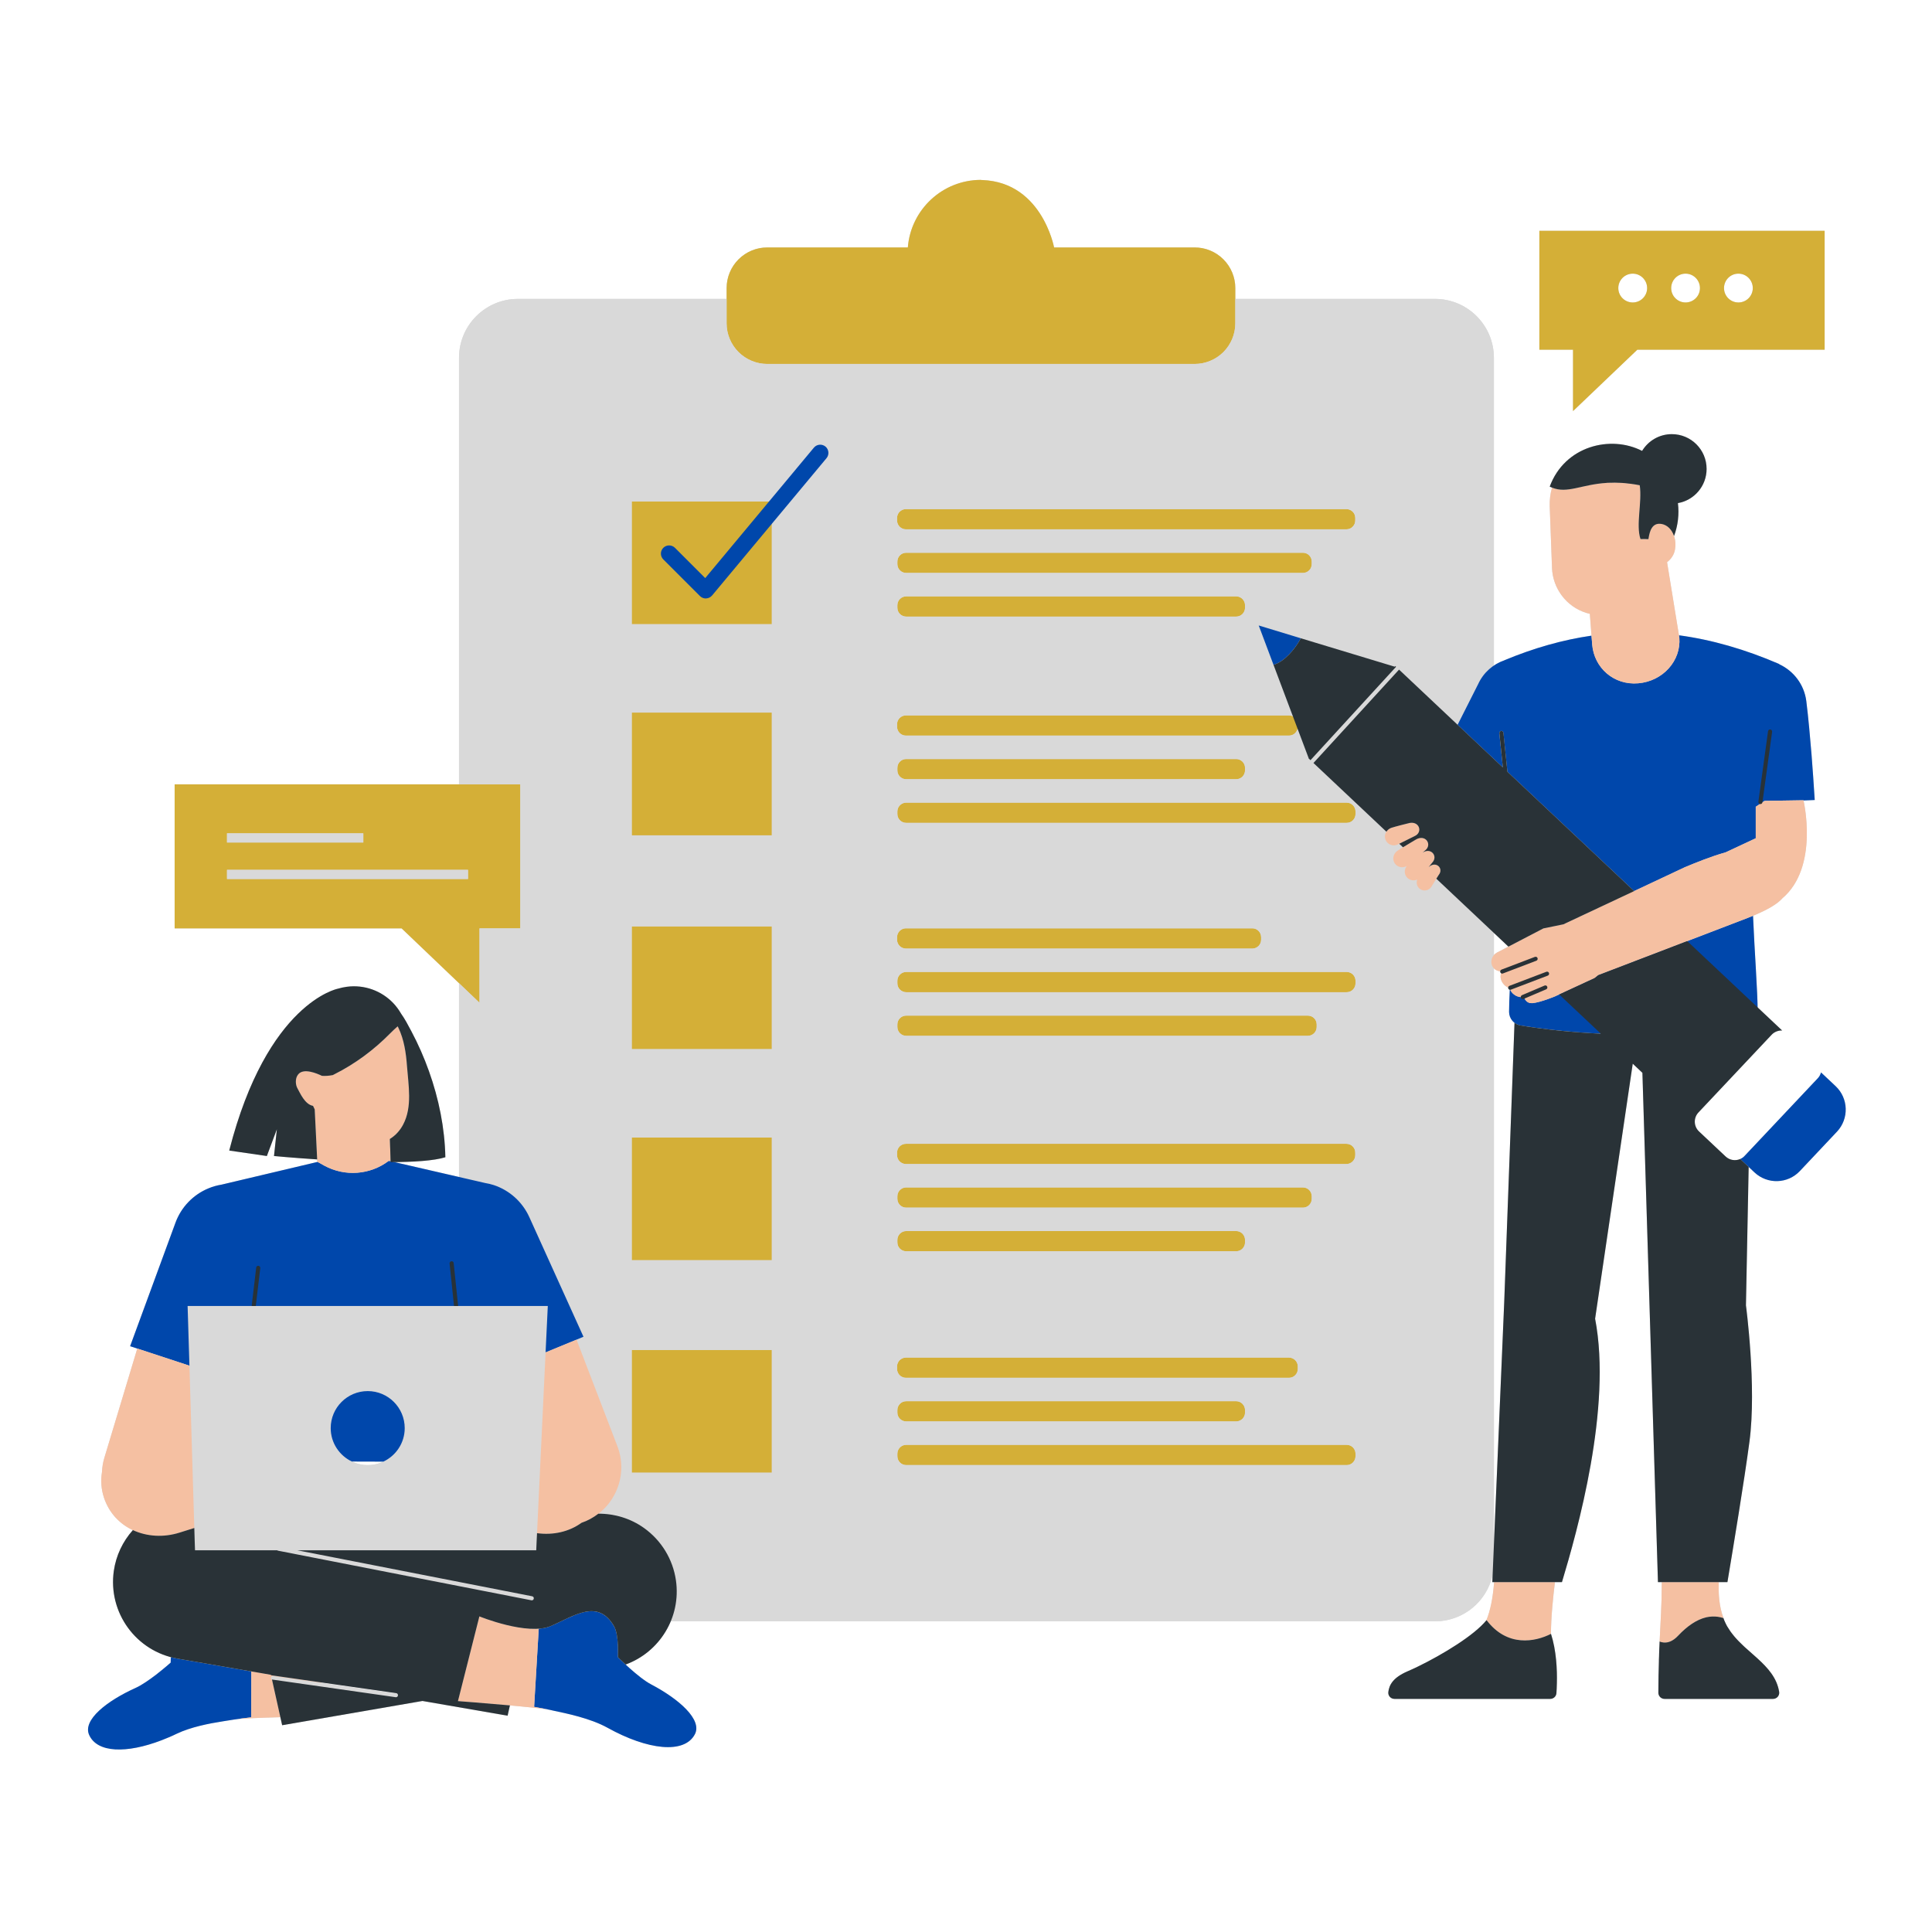 <svg xmlns="http://www.w3.org/2000/svg" xmlns:xlink="http://www.w3.org/1999/xlink" width="200" zoomAndPan="magnify" viewBox="0 0 150 150" height="200" preserveAspectRatio="xMidYMid meet" version="1.0"><defs><clipPath id="7065c2289e"><path d="M 135 83 L 143.562 83 L 143.562 92 L 135 92 Z M 135 83 " clip-rule="nonzero"/></clipPath><clipPath id="b297cacd1f"><path d="M 6.312 13.805 L 141 13.805 L 141 136 L 6.312 136 Z M 6.312 13.805 " clip-rule="nonzero"/></clipPath><clipPath id="bd02a43b0e"><path d="M 13 13.805 L 142 13.805 L 142 115 L 13 115 Z M 13 13.805 " clip-rule="nonzero"/></clipPath><clipPath id="98d6b8ec82"><path d="M 6.312 34 L 143.562 34 L 143.562 136 L 6.312 136 Z M 6.312 34 " clip-rule="nonzero"/></clipPath></defs><path fill="#d9d9d9" d="M 122.129 31.918 L 127.121 27.152 L 141.664 27.152 L 141.664 17.922 L 119.516 17.922 L 119.516 27.152 L 122.129 27.152 Z M 134.969 21.246 C 135.586 21.246 136.086 21.746 136.086 22.367 C 136.086 22.984 135.586 23.484 134.969 23.484 C 134.352 23.484 133.852 22.984 133.852 22.367 C 133.852 21.75 134.352 21.246 134.969 21.246 Z M 130.867 21.246 C 131.484 21.246 131.984 21.746 131.984 22.367 C 131.984 22.984 131.484 23.484 130.867 23.484 C 130.25 23.484 129.75 22.984 129.75 22.367 C 129.75 21.75 130.25 21.246 130.867 21.246 Z M 126.766 21.246 C 127.383 21.246 127.883 21.746 127.883 22.367 C 127.883 22.984 127.383 23.484 126.766 23.484 C 126.148 23.484 125.645 22.984 125.645 22.367 C 125.645 21.75 126.148 21.246 126.766 21.246 Z M 126.766 21.246 " fill-opacity="1" fill-rule="nonzero"/><g clip-path="url(#7065c2289e)"><path fill="#d9d9d9" d="M 142.52 84.332 C 142.117 83.953 141.715 83.574 141.383 83.262 C 141.34 83.422 141.262 83.578 141.141 83.707 C 139.773 85.156 136.816 88.297 135.449 89.746 C 135.352 89.852 135.238 89.93 135.113 89.984 C 135.438 90.293 135.828 90.656 136.215 91.023 C 137.219 91.969 138.797 91.922 139.742 90.918 C 140.637 89.969 141.73 88.809 142.625 87.859 C 143.566 86.855 143.52 85.277 142.52 84.332 Z M 142.52 84.332 " fill-opacity="1" fill-rule="nonzero"/></g><g clip-path="url(#b297cacd1f)"><path fill="#d9d9d9" d="M 133.977 89.789 C 133.367 89.219 132.52 88.418 131.91 87.844 C 131.492 87.449 131.473 86.789 131.867 86.371 C 133.23 84.922 136.191 81.777 137.555 80.332 C 137.609 80.273 137.668 80.227 137.727 80.184 C 137.738 80.176 137.754 80.172 137.766 80.164 C 137.816 80.133 137.871 80.102 137.926 80.082 C 137.934 80.078 137.941 80.074 137.949 80.074 C 138.016 80.051 138.078 80.031 138.145 80.02 C 138.148 80.02 138.148 80.02 138.148 80.02 C 138.223 80.008 138.293 80.004 138.367 80.008 L 136.461 78.215 C 136.43 76.559 136.207 73.566 136.105 71.098 C 135.969 71.156 135.828 71.215 135.676 71.273 C 137.168 70.691 137.988 70.199 138.387 69.738 C 141.164 67.379 140.09 62.453 140.023 62.148 L 140.895 62.113 C 140.824 60.938 140.738 59.766 140.648 58.59 C 140.531 57.203 140.414 55.82 140.242 54.438 C 140.078 53.137 139.246 52.082 138.137 51.57 C 138.137 51.562 138.141 51.555 138.141 51.555 C 135.496 50.414 132.91 49.668 130.352 49.32 L 130.383 49.504 L 129.43 43.648 C 129.754 43.398 129.977 43.059 130.047 42.656 C 130.109 42.281 130.078 41.926 129.973 41.617 C 130.281 40.789 130.375 39.914 130.273 39.062 C 131.539 38.84 132.5 37.734 132.5 36.406 C 132.5 34.914 131.289 33.707 129.801 33.707 C 128.82 33.707 127.965 34.227 127.492 35.008 C 125.051 33.754 121.484 34.617 120.316 37.781 C 120.379 37.812 120.438 37.832 120.5 37.859 C 120.367 38.312 120.305 38.797 120.32 39.301 L 120.496 44.102 C 120.559 45.668 121.59 47.102 123.176 47.59 C 123.262 47.617 123.348 47.633 123.434 47.656 L 123.562 49.352 C 121.332 49.672 119.09 50.309 116.812 51.258 C 116.809 51.262 116.805 51.262 116.801 51.266 C 116.512 51.363 116.238 51.504 115.984 51.676 L 115.984 27.781 C 115.984 25.258 113.938 23.207 111.414 23.207 L 95.91 23.207 C 95.91 23.016 95.91 22.758 95.91 22.367 C 95.91 21.531 95.578 20.727 94.984 20.137 C 94.395 19.543 93.59 19.211 92.754 19.211 L 81.836 19.211 C 81.836 19.211 80.891 14.082 76.172 13.977 L 76.16 13.965 C 76.082 13.965 76.008 13.973 75.93 13.977 C 75.891 13.977 75.852 13.977 75.812 13.977 L 75.816 13.98 C 72.984 14.152 70.703 16.391 70.484 19.211 L 59.566 19.211 C 58.73 19.211 57.93 19.543 57.336 20.137 C 56.746 20.727 56.41 21.531 56.41 22.367 C 56.41 22.758 56.41 23.016 56.41 23.207 L 40.211 23.207 C 37.684 23.207 35.637 25.258 35.637 27.781 L 35.637 60.895 L 13.559 60.895 L 13.559 72.078 L 31.18 72.078 L 37.23 77.855 L 35.637 76.336 L 35.637 91.379 L 30.613 90.223 C 32.266 90.211 33.73 90.109 34.578 89.848 C 34.531 87.57 34.07 85.309 33.305 83.164 C 32.926 82.102 32.469 81.062 31.938 80.066 C 31.68 79.578 31.434 79.109 31.133 78.688 C 30.961 78.391 30.762 78.121 30.531 77.879 C 29.625 76.93 28.297 76.43 26.926 76.613 C 26.688 76.645 26.457 76.695 26.234 76.762 C 26.234 76.762 20.746 77.812 17.801 89.328 L 20.719 89.75 L 21.496 87.676 L 21.273 89.75 C 21.273 89.75 22.691 89.887 24.625 90.016 L 24.434 86.133 L 24.633 90.215 L 24.652 90.211 L 17.207 91.973 C 16.855 92.031 16.512 92.125 16.18 92.262 C 14.992 92.758 14.062 93.727 13.621 94.938 C 12.094 99.098 10.102 104.516 10.102 104.516 L 10.66 104.699 C 10.551 105.059 10.445 105.414 10.336 105.773 C 9.582 108.266 8.816 110.82 8.109 113.16 C 7.992 113.539 7.934 113.922 7.918 114.309 C 7.812 114.957 7.859 115.625 8.066 116.262 C 8.461 117.461 9.289 118.316 10.316 118.797 C 9.527 119.68 9.008 120.777 8.84 121.965 C 8.402 125.023 10.336 127.883 13.266 128.66 C 13.266 128.68 13.266 128.695 13.262 128.711 C 13.262 128.734 13.262 128.758 13.262 128.781 C 13.258 128.793 13.258 128.809 13.258 128.82 C 13.258 128.824 13.258 128.828 13.258 128.832 C 13.258 128.871 13.254 128.902 13.254 128.934 C 13.254 128.938 13.254 128.941 13.254 128.945 C 13.254 128.953 13.254 128.957 13.254 128.965 C 13.25 129.039 13.25 129.086 13.25 129.086 C 13.25 129.086 12.746 129.535 12.121 130.02 C 11.605 130.414 11.008 130.832 10.543 131.043 C 8.297 132.055 6.41 133.539 6.918 134.691 C 7.543 136.105 9.828 136.152 12.535 135.117 C 12.73 135.043 12.926 134.965 13.121 134.879 C 13.316 134.797 13.516 134.707 13.719 134.609 C 14.824 134.082 16.242 133.809 17.316 133.641 C 17.582 133.598 17.824 133.562 18.035 133.527 C 18.082 133.523 18.121 133.516 18.16 133.508 C 18.188 133.504 18.219 133.5 18.246 133.496 C 18.246 133.496 18.25 133.496 18.25 133.496 C 18.715 133.422 20.242 133.363 21.77 133.324 L 21.613 132.625 L 21.906 133.949 C 21.906 133.949 26.844 133.094 32.801 132.066 C 36.664 132.734 39.41 133.207 39.41 133.207 L 39.59 132.406 C 39.469 132.395 39.352 132.387 39.23 132.375 C 40.746 132.508 42.258 132.66 42.719 132.758 C 42.746 132.766 42.773 132.77 42.805 132.777 C 42.844 132.785 42.883 132.797 42.926 132.805 C 43.984 133.035 45.836 133.402 47.172 134.145 C 50.273 135.867 53.145 136.211 53.953 134.641 C 54.531 133.52 52.738 131.926 50.559 130.777 C 49.594 130.277 48.109 128.797 47.984 128.672 C 48.039 128.727 48.262 128.949 48.57 129.234 C 50.184 128.648 51.434 127.41 52.074 125.879 L 111.414 125.879 C 113.613 125.879 115.445 124.328 115.887 122.262 L 115.863 122.836 L 116.004 122.836 C 115.898 124.16 115.703 125.047 115.41 125.789 C 115.41 125.789 115.41 125.789 115.414 125.785 C 114.473 126.961 112.012 128.457 110.102 129.383 L 110.934 130.676 L 110.102 129.383 C 109.812 129.523 109.535 129.652 109.277 129.762 C 108.148 130.254 107.859 130.816 107.789 131.363 C 107.75 131.648 107.977 131.902 108.266 131.902 L 120.363 131.902 C 120.613 131.902 120.82 131.711 120.84 131.461 C 120.855 131.258 120.871 130.988 120.879 130.676 C 120.902 129.652 120.844 128.16 120.418 126.855 C 120.414 125.625 120.586 123.973 120.727 122.836 L 121.27 122.836 C 122.445 118.93 125.176 109.301 123.844 102.383 L 126.766 82.586 L 127.516 83.293 L 128.723 122.836 L 129.023 122.836 C 129.023 122.922 129.02 123.004 129.02 123.09 C 129.02 124.629 128.926 125.809 128.852 127.449 C 128.848 127.574 128.84 127.699 128.836 127.828 C 128.836 127.875 128.832 127.926 128.832 127.973 C 128.828 128.047 128.824 128.121 128.82 128.195 C 128.82 128.273 128.816 128.355 128.812 128.438 C 128.812 128.484 128.809 128.531 128.809 128.578 C 128.805 128.676 128.801 128.777 128.797 128.879 C 128.797 128.906 128.797 128.934 128.797 128.965 C 128.773 129.68 128.762 130.484 128.758 131.422 C 128.754 131.688 128.969 131.906 129.234 131.906 L 137.66 131.906 C 137.953 131.906 138.184 131.645 138.133 131.352 C 137.957 130.262 137.254 129.496 136.457 128.766 C 136.43 128.742 136.398 128.715 136.371 128.691 C 136.129 128.473 135.883 128.258 135.637 128.035 C 135.582 127.984 135.523 127.934 135.469 127.883 C 135.406 127.828 135.348 127.77 135.289 127.715 C 135.227 127.656 135.168 127.598 135.109 127.539 C 135.055 127.488 135.004 127.434 134.949 127.379 C 134.891 127.316 134.832 127.254 134.773 127.188 C 134.727 127.137 134.68 127.082 134.633 127.027 C 134.574 126.957 134.52 126.883 134.461 126.812 C 134.422 126.758 134.379 126.707 134.344 126.652 C 134.285 126.57 134.23 126.48 134.176 126.395 C 134.148 126.344 134.117 126.301 134.09 126.25 C 134.012 126.113 133.941 125.969 133.879 125.82 C 133.879 125.82 133.879 125.816 133.879 125.816 C 133.852 125.754 133.832 125.691 133.809 125.629 C 133.469 124.707 133.414 123.773 133.445 122.836 L 134.117 122.836 C 134.57 120.148 135.422 114.988 135.828 111.926 C 136.398 107.645 135.555 101.348 135.555 101.348 L 135.766 90.598 C 135.535 90.383 135.312 90.172 135.113 89.984 C 134.742 90.148 134.289 90.086 133.977 89.789 Z M 129.219 127.527 C 129.246 127.527 129.27 127.527 129.297 127.527 C 129.27 127.527 129.246 127.527 129.219 127.527 Z M 130.113 127.168 C 130.172 127.113 130.234 127.055 130.297 126.988 C 130.375 126.902 130.457 126.824 130.539 126.746 C 130.457 126.824 130.375 126.902 130.297 126.988 C 130.234 127.055 130.172 127.113 130.113 127.168 Z M 129.371 127.52 C 129.402 127.52 129.434 127.512 129.465 127.508 C 129.434 127.512 129.402 127.52 129.371 127.52 Z M 129.531 127.492 C 129.582 127.477 129.637 127.461 129.691 127.438 C 129.637 127.461 129.582 127.477 129.531 127.492 Z M 129.73 127.418 C 129.777 127.398 129.82 127.375 129.867 127.348 C 129.82 127.375 129.777 127.398 129.73 127.418 Z M 129.926 127.309 C 129.969 127.277 130.012 127.246 130.055 127.211 C 130.012 127.246 129.969 127.277 129.926 127.309 Z M 133.645 125.582 C 133.402 125.52 133.16 125.496 132.914 125.508 C 132.766 125.516 132.617 125.535 132.465 125.57 C 132.383 125.59 132.297 125.617 132.211 125.645 C 132.688 125.484 133.164 125.461 133.645 125.582 Z M 130.613 126.672 C 130.668 126.621 130.727 126.566 130.785 126.516 C 130.727 126.566 130.668 126.621 130.613 126.672 Z M 130.867 126.441 C 130.926 126.395 130.984 126.348 131.039 126.305 C 130.984 126.348 130.926 126.395 130.867 126.441 Z M 131.117 126.242 C 131.199 126.18 131.281 126.121 131.363 126.066 C 131.281 126.121 131.199 126.18 131.117 126.242 Z M 131.367 126.066 C 131.449 126.012 131.531 125.961 131.613 125.914 C 131.531 125.961 131.449 126.012 131.367 126.066 Z M 131.691 125.871 C 131.75 125.84 131.809 125.812 131.871 125.785 C 131.809 125.812 131.75 125.84 131.691 125.871 Z M 131.957 125.742 C 132.016 125.719 132.074 125.695 132.133 125.672 C 132.074 125.695 132.016 125.719 131.957 125.742 Z M 69.672 96.465 L 69.672 96.266 C 69.672 96.121 69.715 95.992 69.789 95.883 C 69.715 95.992 69.672 96.121 69.672 96.266 L 69.672 96.465 C 69.672 96.605 69.715 96.738 69.789 96.848 C 69.715 96.738 69.672 96.605 69.672 96.465 Z M 69.672 46.988 C 69.672 46.844 69.715 46.715 69.789 46.605 C 69.715 46.715 69.672 46.844 69.672 46.988 L 69.672 47.188 C 69.672 47.328 69.715 47.461 69.789 47.57 C 69.715 47.461 69.672 47.328 69.672 47.188 Z M 69.871 47.672 C 69.996 47.797 70.168 47.875 70.359 47.875 L 95.977 47.875 C 96.125 47.875 96.266 47.824 96.379 47.742 C 96.266 47.824 96.125 47.875 95.977 47.875 L 70.359 47.875 C 70.168 47.871 69.996 47.797 69.871 47.672 Z M 95.977 46.301 C 96.023 46.301 96.07 46.305 96.113 46.316 C 96.07 46.305 96.023 46.301 95.977 46.301 Z M 69.789 76.73 C 69.715 76.621 69.672 76.488 69.672 76.348 L 69.672 76.148 C 69.672 76.023 69.707 75.906 69.766 75.805 C 69.707 75.906 69.672 76.023 69.672 76.148 L 69.672 76.348 C 69.672 76.488 69.715 76.621 69.789 76.73 Z M 69.953 73.531 C 70.062 73.602 70.195 73.648 70.336 73.648 L 97.23 73.648 C 97.371 73.648 97.504 73.602 97.613 73.531 C 97.504 73.602 97.371 73.648 97.23 73.648 L 70.336 73.648 C 70.195 73.648 70.062 73.605 69.953 73.531 Z M 97.23 72.074 C 97.371 72.074 97.504 72.117 97.613 72.191 C 97.504 72.117 97.371 72.074 97.23 72.074 Z M 70.199 72.09 C 70.242 72.078 70.289 72.074 70.336 72.074 C 70.289 72.074 70.242 72.078 70.199 72.09 Z M 69.789 60.199 C 69.715 60.09 69.672 59.957 69.672 59.812 L 69.672 59.617 C 69.672 59.473 69.715 59.34 69.789 59.23 C 69.715 59.34 69.672 59.473 69.672 59.617 L 69.672 59.812 C 69.672 59.957 69.715 60.09 69.789 60.199 Z M 69.789 62.621 C 69.715 62.73 69.672 62.859 69.672 63.004 L 69.672 63.203 C 69.672 63.344 69.715 63.477 69.789 63.586 C 69.715 63.477 69.672 63.344 69.672 63.203 L 69.672 63.004 C 69.672 62.859 69.715 62.73 69.789 62.621 Z M 69.672 79.535 C 69.672 79.395 69.715 79.262 69.789 79.152 C 69.715 79.262 69.672 79.395 69.672 79.535 L 69.672 79.734 C 69.672 79.859 69.707 79.977 69.766 80.078 C 69.707 79.977 69.672 79.859 69.672 79.734 Z M 102.109 79.152 C 102.184 79.262 102.227 79.395 102.227 79.535 C 102.227 79.395 102.184 79.262 102.109 79.152 Z M 102.215 79.875 C 102.199 79.949 102.168 80.016 102.133 80.078 C 102.168 80.016 102.199 79.949 102.215 79.875 Z M 69.871 60.301 C 69.996 60.422 70.168 60.5 70.359 60.5 L 95.977 60.5 C 96.125 60.5 96.266 60.449 96.379 60.367 C 96.266 60.449 96.125 60.5 95.977 60.5 L 70.359 60.5 C 70.168 60.5 69.996 60.422 69.871 60.301 Z M 100.383 57.035 C 100.355 57.051 100.332 57.062 100.301 57.07 C 100.332 57.062 100.355 57.051 100.383 57.035 Z M 100.719 56.652 C 100.711 56.684 100.699 56.707 100.684 56.734 C 100.699 56.707 100.711 56.684 100.719 56.652 Z M 101.727 43.215 C 101.801 43.324 101.844 43.457 101.844 43.602 L 101.844 43.797 C 101.844 43.988 101.77 44.16 101.645 44.285 C 101.594 44.336 101.531 44.375 101.465 44.41 C 101.531 44.375 101.594 44.336 101.645 44.285 C 101.77 44.16 101.844 43.988 101.844 43.797 L 101.844 43.602 C 101.844 43.457 101.801 43.324 101.727 43.215 Z M 69.871 44.285 C 69.922 44.336 69.984 44.375 70.051 44.41 C 69.984 44.375 69.922 44.336 69.871 44.285 C 69.75 44.16 69.672 43.988 69.672 43.801 L 69.672 43.602 C 69.672 43.457 69.715 43.324 69.789 43.215 C 69.715 43.324 69.672 43.457 69.672 43.602 L 69.672 43.801 C 69.672 43.988 69.75 44.16 69.871 44.285 Z M 69.727 56.734 C 69.68 56.641 69.648 56.539 69.648 56.426 C 69.648 56.539 69.68 56.641 69.727 56.734 Z M 69.703 72.496 C 69.668 72.578 69.648 72.668 69.648 72.762 C 69.648 72.668 69.668 72.578 69.703 72.496 Z M 69.953 90.258 C 69.898 90.223 69.855 90.176 69.812 90.129 C 69.855 90.176 69.898 90.223 69.953 90.258 Z M 70.359 97.148 L 95.977 97.148 C 96.094 97.148 96.199 97.117 96.297 97.066 C 96.199 97.117 96.094 97.148 95.977 97.148 L 70.359 97.148 C 70.215 97.148 70.082 97.105 69.973 97.031 C 70.082 97.105 70.215 97.148 70.359 97.148 Z M 101.16 92.191 L 70.359 92.191 C 69.98 92.191 69.672 92.496 69.672 92.879 L 69.672 93.074 C 69.672 93.203 69.707 93.316 69.766 93.418 C 69.707 93.316 69.672 93.203 69.672 93.074 L 69.672 92.879 C 69.672 92.496 69.98 92.191 70.359 92.191 L 101.16 92.191 C 101.539 92.191 101.844 92.496 101.844 92.879 L 101.844 93.074 C 101.844 93.203 101.809 93.316 101.75 93.418 C 101.809 93.316 101.844 93.203 101.844 93.074 L 101.844 92.879 C 101.844 92.5 101.539 92.191 101.16 92.191 Z M 70.336 90.375 C 70.289 90.375 70.242 90.371 70.199 90.359 C 70.242 90.371 70.289 90.375 70.336 90.375 Z M 105.004 90.188 C 105.008 90.184 105.016 90.18 105.02 90.172 C 105.016 90.18 105.008 90.184 105.004 90.188 Z M 104.535 88.805 L 70.336 88.805 C 70.195 88.805 70.062 88.848 69.953 88.922 C 70.062 88.848 70.195 88.805 70.336 88.805 L 104.535 88.805 C 104.66 88.805 104.777 88.84 104.879 88.898 C 104.777 88.84 104.66 88.805 104.535 88.805 Z M 70.336 41.098 C 70.289 41.098 70.242 41.094 70.199 41.082 C 70.242 41.094 70.289 41.098 70.336 41.098 Z M 70.336 105.402 L 100.074 105.402 C 100.285 105.402 100.473 105.5 100.598 105.648 C 100.473 105.5 100.285 105.402 100.074 105.402 L 70.336 105.402 C 70.125 105.402 69.938 105.5 69.812 105.648 C 69.938 105.5 70.125 105.402 70.336 105.402 Z M 100.719 106.516 C 100.711 106.543 100.699 106.57 100.684 106.594 C 100.699 106.57 100.711 106.543 100.719 106.516 Z M 100.383 106.898 C 100.355 106.91 100.332 106.922 100.301 106.934 C 100.332 106.922 100.355 106.91 100.383 106.898 Z M 69.766 110.016 C 69.707 109.918 69.672 109.801 69.672 109.676 L 69.672 109.477 C 69.672 109.332 69.715 109.203 69.789 109.094 C 69.715 109.203 69.672 109.332 69.672 109.477 L 69.672 109.676 C 69.672 109.801 69.707 109.918 69.766 110.016 Z M 115.988 72.434 L 117.113 73.496 L 119.824 72.082 L 116.211 73.965 C 116.125 74.016 116.047 74.078 115.988 74.152 Z M 119.766 79.863 C 119.66 79.852 119.555 79.836 119.445 79.824 C 119.555 79.836 119.66 79.852 119.766 79.863 Z M 122.723 80.16 C 122.711 80.16 122.703 80.16 122.695 80.16 C 122.703 80.16 122.711 80.16 122.723 80.16 Z M 121.152 80.023 C 121.133 80.023 121.113 80.02 121.094 80.016 C 121.113 80.02 121.133 80.023 121.152 80.023 Z M 136.836 62.289 L 136.836 62.277 L 136.852 62.277 L 137 62.18 Z M 136.641 62.422 L 136.316 62.637 Z M 129.285 40.773 C 129.355 40.809 129.422 40.848 129.48 40.898 C 129.422 40.848 129.355 40.809 129.285 40.773 Z M 129.836 41.312 C 129.797 41.246 129.758 41.18 129.711 41.121 C 129.758 41.18 129.797 41.246 129.836 41.312 Z M 129.973 41.617 C 129.949 41.539 129.918 41.469 129.883 41.402 C 129.918 41.469 129.949 41.539 129.973 41.617 Z M 129.668 41.074 C 129.625 41.023 129.578 40.977 129.527 40.938 C 129.578 40.98 129.625 41.023 129.668 41.074 Z M 129.234 40.754 C 129.16 40.723 129.082 40.695 129 40.68 C 129.082 40.695 129.16 40.723 129.234 40.754 Z M 127.82 41.852 C 127.805 41.852 127.793 41.852 127.777 41.852 C 127.793 41.852 127.805 41.852 127.82 41.852 Z M 127.672 41.852 C 127.641 41.852 127.609 41.848 127.582 41.848 C 127.609 41.848 127.641 41.852 127.672 41.852 Z M 127.539 41.848 C 127.52 41.848 127.496 41.848 127.48 41.848 C 127.496 41.848 127.516 41.848 127.539 41.848 Z M 127.449 41.848 C 127.438 41.848 127.426 41.848 127.418 41.852 C 127.426 41.848 127.438 41.848 127.449 41.848 Z M 125.965 37.496 C 125.957 37.496 125.949 37.496 125.938 37.492 C 125.949 37.496 125.957 37.496 125.965 37.496 Z M 125.367 37.473 C 125.324 37.473 125.281 37.473 125.238 37.477 C 125.281 37.473 125.324 37.473 125.367 37.473 Z M 124.809 37.484 C 124.785 37.488 124.762 37.488 124.734 37.492 C 124.738 37.492 124.738 37.492 124.738 37.492 C 124.762 37.488 124.785 37.488 124.809 37.484 Z M 121.742 38 C 121.727 38 121.711 38.004 121.695 38.004 C 121.711 38.004 121.727 38 121.742 38 Z M 120.773 37.945 C 120.797 37.953 120.824 37.961 120.852 37.965 C 120.824 37.961 120.797 37.953 120.773 37.945 Z M 121.059 38 C 121.082 38.004 121.105 38.008 121.129 38.012 C 121.105 38.008 121.082 38.004 121.059 38 Z M 121.402 38.023 C 121.41 38.023 121.414 38.02 121.422 38.02 C 121.414 38.02 121.41 38.023 121.402 38.023 Z M 116.68 59.582 L 115.988 58.926 Z M 104.535 39.527 C 104.66 39.527 104.777 39.562 104.879 39.621 C 104.777 39.562 104.66 39.527 104.535 39.527 L 70.336 39.527 C 70.195 39.527 70.062 39.57 69.953 39.645 C 70.062 39.57 70.195 39.527 70.336 39.527 Z M 94.988 27.332 C 95.355 26.961 95.625 26.508 95.773 26.02 C 95.863 25.723 95.91 25.414 95.91 25.102 C 95.91 25.414 95.863 25.723 95.773 26.02 C 95.625 26.512 95.355 26.961 94.988 27.332 C 94.395 27.922 93.594 28.258 92.754 28.258 C 93.594 28.258 94.395 27.922 94.988 27.332 Z M 58.652 28.121 C 58.16 27.969 57.707 27.703 57.336 27.332 C 57.09 27.086 56.891 26.805 56.742 26.496 C 56.891 26.801 57.09 27.086 57.336 27.332 C 57.707 27.703 58.16 27.969 58.652 28.121 Z M 49.047 55.324 L 49.047 64.855 Z M 49.047 88.316 L 49.047 97.844 Z M 21.035 130.316 C 21.027 130.297 21.027 130.277 21.031 130.258 C 21.027 130.277 21.027 130.297 21.035 130.316 Z M 21.055 130.363 C 21.047 130.355 21.047 130.348 21.043 130.34 C 21.047 130.348 21.051 130.355 21.055 130.363 Z M 24.949 130.656 L 24.941 130.625 L 30.766 131.457 C 30.797 131.461 30.824 131.48 30.848 131.5 Z M 15.117 119.668 L 15.086 118.633 L 14.875 111.621 Z M 31.422 110.879 C 31.422 111.008 31.41 111.133 31.395 111.258 C 31.41 111.133 31.422 111.008 31.422 110.879 Z M 31.379 111.352 C 31.363 111.465 31.34 111.574 31.309 111.68 C 31.34 111.574 31.363 111.465 31.379 111.352 Z M 31.297 111.715 C 31.262 111.836 31.215 111.949 31.164 112.062 C 31.215 111.949 31.262 111.836 31.297 111.715 Z M 31.137 112.125 C 31.086 112.227 31.031 112.328 30.969 112.426 C 31.031 112.328 31.086 112.227 31.137 112.125 Z M 30.957 112.445 C 30.883 112.555 30.805 112.656 30.723 112.758 C 30.805 112.66 30.883 112.555 30.957 112.445 Z M 30.711 112.77 C 30.625 112.867 30.531 112.957 30.434 113.043 C 30.531 112.957 30.625 112.867 30.711 112.77 Z M 30.434 113.043 C 29.93 113.484 29.27 113.75 28.551 113.75 C 27.824 113.75 27.16 113.48 26.656 113.035 C 26.855 113.211 27.078 113.359 27.32 113.473 L 29.762 113.48 C 30.004 113.367 30.23 113.219 30.434 113.043 Z M 26.652 113.031 C 26.555 112.945 26.461 112.852 26.375 112.754 C 26.461 112.852 26.555 112.945 26.652 113.031 Z M 25.703 111.254 C 25.688 111.133 25.676 111.008 25.676 110.879 C 25.676 111.008 25.688 111.133 25.703 111.254 Z M 26.371 112.75 C 26.289 112.652 26.211 112.551 26.141 112.441 C 26.211 112.551 26.289 112.652 26.371 112.75 Z M 26.125 112.418 C 26.062 112.32 26.008 112.219 25.961 112.117 C 26.008 112.219 26.062 112.32 26.125 112.418 Z M 25.93 112.059 C 25.879 111.945 25.836 111.832 25.801 111.711 C 25.836 111.832 25.879 111.945 25.93 112.059 Z M 25.789 111.672 C 25.758 111.566 25.734 111.461 25.719 111.352 C 25.734 111.461 25.758 111.57 25.789 111.672 Z M 39.918 126.293 C 39.91 126.293 39.906 126.293 39.898 126.289 C 39.906 126.293 39.91 126.293 39.918 126.293 Z M 39.164 126.121 C 39.16 126.121 39.156 126.121 39.152 126.121 C 39.156 126.121 39.16 126.121 39.164 126.121 Z M 38.812 126.027 C 38.805 126.027 38.801 126.023 38.793 126.023 C 38.801 126.023 38.805 126.027 38.812 126.027 Z M 38.172 125.836 Z M 37.91 125.75 C 37.902 125.746 37.895 125.746 37.891 125.742 C 37.895 125.746 37.902 125.746 37.91 125.75 Z M 37.672 125.664 C 37.668 125.664 37.664 125.664 37.664 125.664 C 37.664 125.664 37.668 125.664 37.672 125.664 Z M 37.344 125.547 C 37.34 125.543 37.336 125.543 37.332 125.539 C 37.336 125.543 37.34 125.543 37.344 125.547 Z M 37.25 125.508 C 37.246 125.508 37.242 125.508 37.238 125.504 C 37.242 125.508 37.246 125.508 37.25 125.508 Z M 43.559 125.879 C 43.531 125.895 43.504 125.906 43.477 125.918 C 43.504 125.906 43.531 125.895 43.559 125.879 Z M 30.32 90.156 L 30.297 89.223 Z M 12.484 119.234 C 12.504 119.234 12.523 119.238 12.543 119.234 C 12.523 119.238 12.504 119.234 12.484 119.234 Z M 11.609 119.184 C 11.609 119.184 11.609 119.184 11.613 119.184 C 11.609 119.184 11.609 119.184 11.609 119.184 Z M 12.047 119.23 C 12.055 119.23 12.066 119.23 12.074 119.23 C 12.066 119.23 12.055 119.23 12.047 119.23 Z M 13.488 119.113 C 13.453 119.121 13.418 119.125 13.383 119.133 C 13.418 119.125 13.453 119.121 13.488 119.113 Z M 13.016 119.195 C 12.984 119.199 12.957 119.203 12.926 119.203 C 12.957 119.203 12.984 119.199 13.016 119.195 Z M 13.789 128.777 C 15.898 129.145 18.414 129.578 21.031 130.031 C 20.52 129.941 20.012 129.855 19.512 129.77 C 17.449 129.41 15.488 129.07 13.789 128.777 Z M 21.074 130.391 C 21.078 130.395 21.082 130.395 21.086 130.398 C 21.082 130.395 21.078 130.395 21.074 130.391 Z M 21.121 130.422 Z M 21.586 120.395 L 36.066 123.23 Z M 35.766 132.09 C 36.297 132.133 37.754 132.246 39.215 132.375 C 37.758 132.246 36.301 132.133 35.766 132.09 Z M 35.609 132.078 C 35.617 132.078 35.625 132.078 35.633 132.082 C 35.625 132.078 35.617 132.078 35.609 132.078 Z M 35.68 132.086 C 35.699 132.086 35.719 132.086 35.738 132.09 C 35.719 132.086 35.699 132.086 35.68 132.086 Z M 40.293 126.359 C 40.301 126.363 40.305 126.363 40.312 126.363 C 40.305 126.363 40.301 126.363 40.293 126.359 Z M 41.074 126.449 C 41.078 126.449 41.082 126.453 41.086 126.453 C 41.082 126.453 41.078 126.449 41.074 126.449 Z M 41.449 126.465 C 41.461 126.465 41.469 126.465 41.48 126.465 C 41.469 126.465 41.461 126.465 41.449 126.465 Z M 41.832 126.453 Z M 42.062 126.43 C 42.082 126.426 42.098 126.422 42.117 126.422 C 42.098 126.422 42.082 126.426 42.062 126.43 Z M 42.293 126.391 C 42.312 126.387 42.336 126.379 42.355 126.375 C 42.332 126.383 42.312 126.387 42.293 126.391 Z M 42.512 126.336 C 42.531 126.328 42.555 126.324 42.574 126.316 C 42.555 126.324 42.531 126.328 42.512 126.336 Z M 47.98 128.395 C 47.98 128.336 47.98 128.27 47.98 128.199 C 47.98 128.27 47.98 128.336 47.98 128.395 Z M 47.676 126.27 C 47.621 126.176 47.566 126.09 47.512 126.012 C 47.566 126.09 47.621 126.176 47.676 126.27 C 47.711 126.324 47.738 126.391 47.766 126.461 C 47.738 126.391 47.711 126.324 47.676 126.27 Z M 47.785 126.516 C 47.809 126.586 47.832 126.664 47.848 126.742 C 47.832 126.664 47.809 126.586 47.785 126.516 Z M 47.852 126.754 C 47.871 126.836 47.887 126.918 47.898 127 C 47.887 126.918 47.871 126.836 47.852 126.754 Z M 47.91 127.066 C 47.922 127.152 47.934 127.238 47.941 127.328 C 47.934 127.238 47.922 127.152 47.91 127.066 Z M 47.945 127.355 C 47.953 127.438 47.957 127.52 47.965 127.602 C 47.957 127.52 47.953 127.438 47.945 127.355 Z M 47.969 127.664 C 47.973 127.75 47.977 127.836 47.977 127.914 C 47.977 127.836 47.973 127.75 47.969 127.664 Z M 47.973 128.629 C 47.973 128.648 47.973 128.66 47.973 128.66 C 47.973 128.66 47.973 128.648 47.973 128.629 Z M 47.98 127.941 C 47.98 128.016 47.98 128.086 47.98 128.152 C 47.98 128.086 47.98 128.016 47.98 127.941 Z M 47.98 128.41 C 47.98 128.449 47.98 128.484 47.977 128.516 C 47.98 128.484 47.98 128.449 47.98 128.41 Z M 47.977 128.551 C 47.977 128.574 47.977 128.598 47.973 128.613 C 47.977 128.598 47.977 128.574 47.977 128.551 Z M 47.473 125.953 C 47.453 125.93 47.434 125.906 47.414 125.879 L 47.418 125.879 C 47.438 125.902 47.453 125.93 47.473 125.953 Z M 59.926 104.809 L 49.047 104.809 L 49.047 114.34 L 49.047 104.809 Z M 59.926 71.926 L 49.047 71.926 L 49.047 81.457 L 59.926 81.457 L 49.047 81.457 L 49.047 71.926 Z M 59.926 48.465 L 49.047 48.465 L 49.047 38.934 L 59.711 38.934 L 49.047 38.934 L 49.047 48.465 Z M 69.648 106.285 C 69.648 106.398 69.68 106.504 69.727 106.594 C 69.68 106.504 69.648 106.398 69.648 106.285 Z M 69.672 113.062 L 69.672 112.863 C 69.672 112.723 69.715 112.59 69.789 112.48 C 69.715 112.59 69.672 112.723 69.672 112.863 L 69.672 113.062 C 69.672 113.203 69.715 113.336 69.789 113.445 C 69.715 113.336 69.672 113.203 69.672 113.062 Z M 104.555 113.75 L 70.359 113.75 C 70.215 113.75 70.082 113.707 69.973 113.633 C 70.082 113.707 70.215 113.75 70.359 113.75 L 104.555 113.75 C 104.699 113.75 104.832 113.707 104.941 113.633 C 104.832 113.707 104.699 113.75 104.555 113.75 Z M 105.242 113.062 C 105.242 113.203 105.199 113.336 105.125 113.445 C 105.199 113.336 105.242 113.203 105.242 113.062 L 105.242 112.863 C 105.242 112.723 105.199 112.59 105.125 112.48 C 105.199 112.59 105.242 112.723 105.242 112.863 Z M 105.242 76.348 C 105.242 76.492 105.199 76.621 105.125 76.73 C 105.199 76.621 105.242 76.488 105.242 76.348 L 105.242 76.148 C 105.242 76.023 105.207 75.906 105.148 75.805 C 105.207 75.906 105.242 76.023 105.242 76.148 Z M 105.242 63.203 C 105.242 63.344 105.199 63.477 105.125 63.586 C 105.199 63.477 105.242 63.344 105.242 63.203 L 105.242 63.004 C 105.242 62.859 105.199 62.73 105.125 62.621 C 105.199 62.73 105.242 62.859 105.242 63.004 Z M 115.988 119.887 L 115.988 75.184 C 116.094 75.297 116.25 75.383 116.473 75.418 C 116.473 75.441 116.473 75.465 116.484 75.484 C 116.496 75.523 116.523 75.547 116.555 75.566 C 116.371 75.996 116.727 76.547 117.098 76.664 C 117.09 76.691 117.09 76.719 117.102 76.746 C 117.121 76.797 117.168 76.828 117.219 76.84 C 117.188 77.516 117.164 78.113 117.164 78.559 C 117.164 78.902 117.328 79.211 117.586 79.406 L 116.785 101.141 Z M 117.832 79.551 C 117.816 79.543 117.805 79.539 117.789 79.531 C 117.805 79.535 117.816 79.543 117.832 79.551 Z M 117.832 79.551 " fill-opacity="1" fill-rule="nonzero"/></g><g clip-path="url(#bd02a43b0e)"><path fill="#d4af37" d="M 59.926 38.934 L 59.926 48.465 L 49.047 48.465 L 49.047 38.934 Z M 59.926 55.324 L 49.047 55.324 L 49.047 64.855 L 59.926 64.855 Z M 59.926 88.316 L 49.047 88.316 L 49.047 97.844 L 59.926 97.844 Z M 59.926 104.809 L 49.047 104.809 L 49.047 114.34 L 59.926 114.34 Z M 59.926 71.926 L 49.047 71.926 L 49.047 81.457 L 59.926 81.457 Z M 105.223 40.41 L 105.223 40.211 C 105.223 39.832 104.914 39.527 104.535 39.527 L 70.336 39.527 C 69.957 39.527 69.648 39.832 69.648 40.211 L 69.648 40.41 C 69.648 40.789 69.957 41.098 70.336 41.098 L 104.535 41.098 C 104.914 41.098 105.223 40.789 105.223 40.41 Z M 101.844 43.797 L 101.844 43.602 C 101.844 43.219 101.539 42.914 101.156 42.914 L 70.359 42.914 C 69.977 42.914 69.672 43.219 69.672 43.602 L 69.672 43.797 C 69.672 44.18 69.977 44.484 70.359 44.484 L 101.156 44.484 C 101.539 44.484 101.844 44.18 101.844 43.797 Z M 96.664 47.188 L 96.664 46.988 C 96.664 46.609 96.355 46.301 95.977 46.301 L 70.359 46.301 C 69.977 46.301 69.672 46.609 69.672 46.988 L 69.672 47.188 C 69.672 47.566 69.977 47.871 70.359 47.871 L 95.977 47.871 C 96.355 47.871 96.664 47.566 96.664 47.188 Z M 105.223 89.688 L 105.223 89.488 C 105.223 89.109 104.914 88.805 104.535 88.805 L 70.336 88.805 C 69.957 88.805 69.648 89.109 69.648 89.488 L 69.648 89.688 C 69.648 90.066 69.957 90.375 70.336 90.375 L 104.535 90.375 C 104.914 90.375 105.223 90.066 105.223 89.688 Z M 101.844 93.074 L 101.844 92.879 C 101.844 92.496 101.539 92.191 101.156 92.191 L 70.359 92.191 C 69.977 92.191 69.672 92.496 69.672 92.879 L 69.672 93.074 C 69.672 93.457 69.977 93.762 70.359 93.762 L 101.156 93.762 C 101.539 93.762 101.844 93.457 101.844 93.074 Z M 96.664 96.465 L 96.664 96.266 C 96.664 95.887 96.355 95.578 95.977 95.578 L 70.359 95.578 C 69.977 95.578 69.672 95.887 69.672 96.266 L 69.672 96.465 C 69.672 96.844 69.977 97.148 70.359 97.148 L 95.977 97.148 C 96.355 97.148 96.664 96.844 96.664 96.465 Z M 100.762 56.426 L 100.762 56.227 C 100.762 55.848 100.453 55.543 100.074 55.543 L 70.336 55.543 C 69.957 55.543 69.648 55.848 69.648 56.227 L 69.648 56.426 C 69.648 56.805 69.957 57.113 70.336 57.113 L 100.074 57.113 C 100.453 57.113 100.762 56.805 100.762 56.426 Z M 96.664 59.812 L 96.664 59.617 C 96.664 59.234 96.355 58.93 95.977 58.93 L 70.359 58.93 C 69.977 58.93 69.672 59.234 69.672 59.617 L 69.672 59.812 C 69.672 60.191 69.977 60.5 70.359 60.5 L 95.977 60.5 C 96.355 60.5 96.664 60.191 96.664 59.812 Z M 105.242 63.203 L 105.242 63.004 C 105.242 62.625 104.938 62.316 104.555 62.316 L 70.359 62.316 C 69.977 62.316 69.672 62.625 69.672 63.004 L 69.672 63.203 C 69.672 63.582 69.977 63.887 70.359 63.887 L 104.555 63.887 C 104.938 63.887 105.242 63.582 105.242 63.203 Z M 100.762 106.285 L 100.762 106.09 C 100.762 105.711 100.453 105.402 100.074 105.402 L 70.336 105.402 C 69.957 105.402 69.648 105.711 69.648 106.09 L 69.648 106.285 C 69.648 106.668 69.957 106.973 70.336 106.973 L 100.074 106.973 C 100.453 106.973 100.762 106.664 100.762 106.285 Z M 96.664 109.676 L 96.664 109.477 C 96.664 109.098 96.355 108.789 95.977 108.789 L 70.359 108.789 C 69.977 108.789 69.672 109.098 69.672 109.477 L 69.672 109.676 C 69.672 110.055 69.977 110.359 70.359 110.359 L 95.977 110.359 C 96.355 110.359 96.664 110.055 96.664 109.676 Z M 105.242 113.062 L 105.242 112.863 C 105.242 112.484 104.938 112.176 104.555 112.176 L 70.359 112.176 C 69.977 112.176 69.672 112.484 69.672 112.863 L 69.672 113.062 C 69.672 113.441 69.977 113.75 70.359 113.75 L 104.555 113.75 C 104.938 113.75 105.242 113.441 105.242 113.062 Z M 97.914 72.961 L 97.914 72.762 C 97.914 72.383 97.609 72.074 97.23 72.074 L 70.336 72.074 C 69.957 72.074 69.648 72.383 69.648 72.762 L 69.648 72.961 C 69.648 73.34 69.957 73.648 70.336 73.648 L 97.23 73.648 C 97.609 73.648 97.914 73.34 97.914 72.961 Z M 105.242 76.348 L 105.242 76.148 C 105.242 75.77 104.938 75.461 104.555 75.461 L 70.359 75.461 C 69.977 75.461 69.672 75.77 69.672 76.148 L 69.672 76.348 C 69.672 76.727 69.977 77.035 70.359 77.035 L 104.555 77.035 C 104.938 77.035 105.242 76.727 105.242 76.348 Z M 102.227 79.734 L 102.227 79.535 C 102.227 79.156 101.918 78.852 101.539 78.852 L 70.359 78.852 C 69.977 78.852 69.672 79.156 69.672 79.535 L 69.672 79.734 C 69.672 80.113 69.977 80.422 70.359 80.422 L 101.539 80.422 C 101.918 80.422 102.227 80.113 102.227 79.734 Z M 76.16 13.965 C 73.168 13.965 70.715 16.277 70.484 19.211 L 59.57 19.211 C 58.73 19.211 57.93 19.543 57.336 20.137 C 56.746 20.727 56.414 21.531 56.414 22.367 C 56.414 24.203 56.414 23.266 56.414 25.102 C 56.414 25.938 56.746 26.738 57.336 27.332 C 57.93 27.922 58.73 28.258 59.57 28.258 C 66.965 28.258 85.355 28.258 92.754 28.258 C 93.594 28.258 94.395 27.922 94.988 27.332 C 95.578 26.738 95.91 25.938 95.91 25.102 C 95.91 23.266 95.91 24.203 95.91 22.367 C 95.91 21.531 95.578 20.727 94.988 20.137 C 94.395 19.543 93.594 19.211 92.754 19.211 L 81.84 19.211 M 81.84 19.211 C 81.84 19.211 80.844 13.816 75.812 13.977 M 40.398 60.898 L 40.398 72.078 L 37.23 72.078 L 37.23 77.855 L 31.18 72.078 L 13.559 72.078 L 13.559 60.898 Z M 17.625 65.41 L 28.207 65.41 L 28.207 64.699 L 17.625 64.699 Z M 36.336 67.535 L 17.625 67.535 L 17.625 68.242 L 36.336 68.242 Z M 141.664 17.922 L 141.664 27.152 L 127.121 27.152 L 122.129 31.918 L 122.129 27.152 L 119.516 27.152 L 119.516 17.922 Z M 127.883 22.367 C 127.883 21.75 127.383 21.246 126.766 21.246 C 126.148 21.246 125.645 21.746 125.645 22.367 C 125.645 22.984 126.145 23.484 126.766 23.484 C 127.383 23.484 127.883 22.984 127.883 22.367 Z M 131.984 22.367 C 131.984 21.75 131.484 21.246 130.867 21.246 C 130.25 21.246 129.75 21.746 129.75 22.367 C 129.75 22.984 130.25 23.484 130.867 23.484 C 131.484 23.484 131.984 22.984 131.984 22.367 Z M 136.086 22.367 C 136.086 21.75 135.586 21.246 134.969 21.246 C 134.352 21.246 133.852 21.746 133.852 22.367 C 133.852 22.984 134.352 23.484 134.969 23.484 C 135.586 23.484 136.086 22.984 136.086 22.367 Z M 136.086 22.367 " fill-opacity="1" fill-rule="nonzero"/></g><path fill="#d9d9d9" d="M 35.637 68.242 L 17.625 68.242 L 17.625 67.535 L 36.336 67.535 L 36.336 68.242 Z M 115.988 27.781 L 115.988 121.309 C 115.988 123.832 113.938 125.879 111.414 125.879 L 40.211 125.879 C 38.371 125.879 36.793 124.793 36.066 123.23 L 21.586 120.395 C 21.562 120.391 21.539 120.379 21.52 120.363 L 15.141 120.363 L 15.117 119.668 L 14.566 101.395 L 35.637 101.395 L 35.637 76.336 L 37.23 77.855 L 37.23 72.078 L 40.398 72.078 L 40.398 60.898 L 35.637 60.898 L 35.637 27.781 C 35.637 25.258 37.684 23.207 40.211 23.207 L 56.41 23.207 C 56.41 23.926 56.41 23.656 56.41 25.102 C 56.41 25.938 56.746 26.738 57.336 27.332 C 57.93 27.922 58.73 28.258 59.566 28.258 C 66.965 28.258 85.355 28.258 92.754 28.258 C 93.594 28.258 94.395 27.922 94.988 27.332 C 95.578 26.738 95.91 25.938 95.91 25.102 C 95.91 23.656 95.91 23.926 95.91 23.207 L 111.414 23.207 C 113.938 23.207 115.988 25.258 115.988 27.781 Z M 25.676 110.879 C 25.676 112.465 26.961 113.75 28.551 113.75 C 30.137 113.75 31.422 112.465 31.422 110.879 C 31.422 109.293 30.137 108.004 28.551 108.004 C 26.961 108.004 25.676 109.293 25.676 110.879 Z M 35.918 122.879 C 35.738 122.387 35.637 121.859 35.637 121.309 L 35.637 120.363 L 23.078 120.363 Z M 69.648 40.41 C 69.648 40.789 69.957 41.098 70.336 41.098 L 104.535 41.098 C 104.914 41.098 105.223 40.789 105.223 40.41 L 105.223 40.211 C 105.223 39.832 104.914 39.527 104.535 39.527 L 70.336 39.527 C 69.957 39.527 69.648 39.832 69.648 40.211 Z M 101.16 44.484 C 101.539 44.484 101.844 44.18 101.844 43.797 L 101.844 43.602 C 101.844 43.219 101.539 42.914 101.16 42.914 L 70.359 42.914 C 69.98 42.914 69.672 43.219 69.672 43.602 L 69.672 43.797 C 69.672 44.18 69.98 44.484 70.359 44.484 Z M 95.977 46.301 L 70.359 46.301 C 69.977 46.301 69.672 46.609 69.672 46.988 L 69.672 47.188 C 69.672 47.566 69.977 47.875 70.359 47.875 L 95.977 47.875 C 96.355 47.875 96.664 47.566 96.664 47.188 L 96.664 46.988 C 96.664 46.609 96.355 46.301 95.977 46.301 Z M 69.648 56.426 C 69.648 56.805 69.957 57.113 70.336 57.113 L 100.074 57.113 C 100.453 57.113 100.762 56.805 100.762 56.426 L 100.762 56.227 C 100.762 55.848 100.453 55.543 100.074 55.543 L 70.336 55.543 C 69.957 55.543 69.648 55.848 69.648 56.227 Z M 95.977 58.93 L 70.359 58.93 C 69.977 58.93 69.672 59.234 69.672 59.617 L 69.672 59.812 C 69.672 60.195 69.977 60.5 70.359 60.5 L 95.977 60.5 C 96.355 60.5 96.664 60.195 96.664 59.812 L 96.664 59.617 C 96.664 59.234 96.355 58.93 95.977 58.93 Z M 69.648 72.961 C 69.648 73.34 69.957 73.648 70.336 73.648 L 97.23 73.648 C 97.609 73.648 97.914 73.34 97.914 72.961 L 97.914 72.762 C 97.914 72.383 97.609 72.074 97.23 72.074 L 70.336 72.074 C 69.957 72.074 69.648 72.383 69.648 72.762 Z M 69.672 79.734 C 69.672 80.113 69.98 80.422 70.359 80.422 L 101.539 80.422 C 101.922 80.422 102.227 80.113 102.227 79.734 L 102.227 79.535 C 102.227 79.156 101.922 78.852 101.539 78.852 L 70.359 78.852 C 69.98 78.852 69.672 79.156 69.672 79.535 Z M 69.648 89.688 C 69.648 90.066 69.957 90.375 70.336 90.375 L 104.535 90.375 C 104.914 90.375 105.223 90.066 105.223 89.688 L 105.223 89.488 C 105.223 89.109 104.914 88.805 104.535 88.805 L 70.336 88.805 C 69.957 88.805 69.648 89.109 69.648 89.488 Z M 101.16 93.762 C 101.539 93.762 101.844 93.457 101.844 93.074 L 101.844 92.879 C 101.844 92.496 101.539 92.191 101.16 92.191 L 70.359 92.191 C 69.98 92.191 69.672 92.496 69.672 92.879 L 69.672 93.074 C 69.672 93.457 69.98 93.762 70.359 93.762 Z M 95.977 95.578 L 70.359 95.578 C 69.977 95.578 69.672 95.887 69.672 96.266 L 69.672 96.465 C 69.672 96.844 69.977 97.148 70.359 97.148 L 95.977 97.148 C 96.355 97.148 96.664 96.844 96.664 96.465 L 96.664 96.266 C 96.664 95.887 96.355 95.578 95.977 95.578 Z M 59.926 104.809 L 49.047 104.809 L 49.047 114.34 L 59.926 114.34 Z M 59.926 88.316 L 49.047 88.316 L 49.047 97.844 L 59.926 97.844 Z M 59.926 71.926 L 49.047 71.926 L 49.047 81.457 L 59.926 81.457 Z M 59.926 55.324 L 49.047 55.324 L 49.047 64.855 L 59.926 64.855 Z M 59.926 38.934 L 49.047 38.934 L 49.047 48.465 L 59.926 48.465 Z M 69.648 106.285 C 69.648 106.668 69.957 106.973 70.336 106.973 L 100.074 106.973 C 100.453 106.973 100.762 106.668 100.762 106.285 L 100.762 106.09 C 100.762 105.711 100.453 105.402 100.074 105.402 L 70.336 105.402 C 69.957 105.402 69.648 105.711 69.648 106.09 Z M 95.977 108.789 L 70.359 108.789 C 69.977 108.789 69.672 109.098 69.672 109.477 L 69.672 109.676 C 69.672 110.055 69.977 110.359 70.359 110.359 L 95.977 110.359 C 96.355 110.359 96.664 110.055 96.664 109.676 L 96.664 109.477 C 96.664 109.098 96.355 108.789 95.977 108.789 Z M 105.242 112.863 C 105.242 112.484 104.938 112.176 104.555 112.176 L 70.359 112.176 C 69.98 112.176 69.672 112.484 69.672 112.863 L 69.672 113.062 C 69.672 113.441 69.98 113.75 70.359 113.75 L 104.559 113.75 C 104.938 113.75 105.242 113.441 105.242 113.062 Z M 105.242 76.148 C 105.242 75.77 104.938 75.461 104.555 75.461 L 70.359 75.461 C 69.98 75.461 69.672 75.77 69.672 76.148 L 69.672 76.348 C 69.672 76.727 69.98 77.035 70.359 77.035 L 104.559 77.035 C 104.938 77.035 105.242 76.727 105.242 76.348 Z M 105.242 63.004 C 105.242 62.625 104.938 62.316 104.555 62.316 L 70.359 62.316 C 69.98 62.316 69.672 62.625 69.672 63.004 L 69.672 63.203 C 69.672 63.582 69.98 63.887 70.359 63.887 L 104.559 63.887 C 104.938 63.887 105.242 63.582 105.242 63.203 Z M 31.164 131.547 L 21.211 130.125 C 21.125 130.109 21.043 130.172 21.031 130.258 C 21.02 130.348 21.078 130.426 21.164 130.438 L 31.117 131.859 C 31.125 131.863 31.133 131.863 31.141 131.863 C 31.219 131.863 31.289 131.805 31.297 131.727 C 31.312 131.637 31.25 131.559 31.164 131.547 Z M 28.207 64.699 L 17.625 64.699 L 17.625 65.41 L 28.207 65.41 Z M 31.164 131.547 L 21.211 130.125 C 21.125 130.109 21.043 130.172 21.031 130.258 C 21.02 130.348 21.078 130.426 21.164 130.438 L 31.117 131.859 C 31.125 131.863 31.133 131.863 31.141 131.863 C 31.219 131.863 31.289 131.805 31.297 131.727 C 31.312 131.637 31.25 131.559 31.164 131.547 Z M 31.164 131.547 " fill-opacity="1" fill-rule="nonzero"/><g clip-path="url(#98d6b8ec82)"><path fill="#0047ab" d="M 100.996 49.555 C 100.57 50.363 99.73 51.371 98.875 51.617 L 97.727 48.562 Z M 54.824 46.461 C 55.004 46.453 55.168 46.371 55.285 46.234 L 64.172 35.57 C 64.395 35.301 64.359 34.898 64.09 34.672 C 63.82 34.449 63.418 34.484 63.191 34.754 L 54.754 44.883 L 52.402 42.531 C 52.152 42.285 51.75 42.285 51.5 42.531 C 51.25 42.781 51.25 43.184 51.5 43.434 L 54.344 46.277 C 54.465 46.398 54.625 46.465 54.797 46.465 C 54.805 46.465 54.812 46.465 54.824 46.461 Z M 140.895 62.113 L 140.023 62.148 C 140.02 62.141 140.02 62.133 140.02 62.133 L 137 62.18 L 136.852 62.277 L 136.676 62.285 C 136.672 62.324 136.664 62.363 136.66 62.406 L 136.316 62.637 L 136.316 65.082 L 133.977 66.176 C 132.832 66.496 131.652 66.984 130.809 67.332 L 126.875 69.184 L 117.035 59.914 L 116.723 56.895 C 116.715 56.805 116.633 56.742 116.551 56.75 C 116.461 56.762 116.398 56.84 116.406 56.926 L 116.68 59.582 L 113.168 56.273 L 114.766 53.109 C 115.18 52.207 115.93 51.566 116.801 51.266 C 116.805 51.262 116.809 51.262 116.812 51.258 C 119.09 50.309 121.332 49.676 123.562 49.352 L 123.617 50.043 C 123.766 51.84 125.285 53.215 127.195 53.051 C 129.105 52.891 130.531 51.301 130.383 49.504 L 130.352 49.324 C 132.91 49.668 135.496 50.414 138.141 51.555 C 138.141 51.555 138.141 51.562 138.137 51.57 C 139.246 52.082 140.078 53.137 140.242 54.438 C 140.414 55.82 140.531 57.207 140.648 58.59 C 140.738 59.766 140.824 60.938 140.895 62.113 Z M 135.676 71.273 L 124.09 75.711 L 123.805 75.938 L 120.727 77.359 C 120.727 77.359 119.629 77.82 118.984 77.883 C 118.551 77.922 118.383 77.598 118.32 77.395 C 118.281 77.402 118.25 77.41 118.227 77.414 C 117.605 77.461 117.176 76.922 117.25 76.688 C 117.242 76.688 117.234 76.688 117.227 76.688 C 117.191 77.43 117.164 78.078 117.164 78.559 C 117.164 79.09 117.551 79.539 118.074 79.621 C 123.703 80.531 130.086 80.559 135.566 79.629 C 136.086 79.543 136.465 79.094 136.465 78.566 C 136.465 77.016 136.215 73.754 136.105 71.102 C 135.969 71.156 135.828 71.215 135.676 71.273 Z M 142.52 84.332 C 142.117 83.953 141.715 83.574 141.383 83.262 C 141.34 83.422 141.262 83.578 141.141 83.707 C 139.773 85.156 136.816 88.297 135.449 89.746 C 135.352 89.852 135.238 89.93 135.113 89.984 C 135.438 90.293 135.828 90.656 136.215 91.023 C 137.219 91.969 138.797 91.922 139.742 90.918 C 140.637 89.969 141.73 88.809 142.625 87.859 C 143.566 86.855 143.52 85.277 142.52 84.332 Z M 13.789 128.777 C 13.609 128.746 13.438 128.707 13.266 128.66 C 13.266 128.68 13.262 128.695 13.262 128.711 C 13.262 128.734 13.262 128.758 13.258 128.781 C 13.258 128.793 13.258 128.809 13.258 128.82 C 13.258 128.824 13.258 128.828 13.258 128.832 C 13.254 128.871 13.254 128.902 13.254 128.934 C 13.254 128.938 13.254 128.941 13.254 128.945 C 13.254 128.953 13.254 128.957 13.254 128.965 C 13.25 129.039 13.25 129.086 13.25 129.086 C 13.25 129.086 12.746 129.535 12.121 130.02 C 11.605 130.414 11.008 130.832 10.543 131.043 C 8.293 132.055 6.41 133.539 6.918 134.691 C 7.543 136.105 9.828 136.152 12.535 135.117 C 12.727 135.043 12.922 134.965 13.121 134.879 C 13.316 134.797 13.516 134.707 13.715 134.609 C 14.82 134.082 16.242 133.809 17.316 133.641 C 17.578 133.598 17.824 133.562 18.035 133.527 C 18.078 133.523 18.117 133.516 18.16 133.508 C 18.188 133.504 18.219 133.5 18.246 133.496 C 18.461 133.461 18.918 133.402 19.504 133.332 L 19.512 129.77 C 17.449 129.41 15.488 129.07 13.789 128.777 Z M 50.555 130.777 C 49.551 130.254 47.973 128.66 47.973 128.66 C 47.973 128.66 47.977 128.605 47.977 128.52 C 47.977 128.484 47.98 128.441 47.98 128.395 C 47.988 127.887 47.973 126.781 47.676 126.27 C 46.719 124.605 45.418 125.012 44.055 125.645 C 44.016 125.664 43.977 125.68 43.941 125.699 C 43.605 125.855 43.266 126.023 42.926 126.176 C 42.887 126.191 42.848 126.211 42.809 126.227 C 42.797 126.234 42.785 126.238 42.77 126.242 C 42.496 126.363 42.176 126.426 41.828 126.453 L 41.469 132.52 C 42.051 132.625 42.504 132.711 42.715 132.758 C 42.742 132.766 42.773 132.77 42.801 132.777 C 42.84 132.785 42.883 132.793 42.922 132.805 C 43.984 133.031 45.832 133.402 47.172 134.145 C 50.27 135.867 53.141 136.211 53.953 134.641 C 54.531 133.52 52.738 131.926 50.555 130.777 Z M 14.566 101.395 L 42.531 101.395 L 42.359 105 L 45.301 103.785 C 45.301 103.785 42.918 98.527 41.094 94.492 C 40.559 93.316 39.562 92.418 38.344 92.012 C 38.121 91.938 37.895 91.887 37.664 91.848 L 30.188 90.125 C 28.734 91.227 26.777 91.367 25.184 90.504 C 24.867 90.316 24.652 90.211 24.652 90.211 L 17.207 91.973 C 16.855 92.031 16.512 92.125 16.18 92.266 C 14.992 92.758 14.062 93.727 13.621 94.938 C 12.094 99.098 10.102 104.52 10.102 104.52 L 14.707 106.031 Z M 31.422 110.879 C 31.422 109.293 30.137 108.004 28.551 108.004 C 26.961 108.004 25.676 109.293 25.676 110.879 C 25.676 112.027 26.352 113.012 27.32 113.473 L 29.762 113.48 C 30.742 113.023 31.422 112.031 31.422 110.879 Z M 31.422 110.879 " fill-opacity="1" fill-rule="evenodd"/></g><path fill="#f5c0a2" d="M 30.93 79.793 C 30.922 79.773 30.902 79.734 30.875 79.684 C 30.68 79.852 30.484 80.039 30.297 80.227 C 29.027 81.516 27.57 82.598 25.953 83.41 C 25.883 83.445 25.84 83.465 25.84 83.465 C 25.516 83.531 25.238 83.547 24.992 83.527 C 24.605 83.34 23.57 82.898 23.152 83.414 C 22.879 83.746 22.961 84.262 23.086 84.48 C 23.289 84.84 23.66 85.746 24.305 85.859 C 24.344 85.953 24.387 86.043 24.434 86.133 L 24.633 90.215 L 24.652 90.211 C 24.652 90.211 24.867 90.312 25.184 90.504 C 26.777 91.367 28.734 91.227 30.188 90.125 L 30.32 90.156 L 30.297 89.223 L 30.285 88.98 L 30.266 88.43 C 30.703 88.164 31.059 87.77 31.297 87.316 C 32.031 85.938 31.707 84.246 31.598 82.762 C 31.523 81.75 31.375 80.715 30.93 79.793 Z M 41.828 126.453 C 41.832 126.453 41.832 126.453 41.832 126.453 C 39.91 126.594 37.219 125.496 37.219 125.496 L 35.555 132.074 C 35.555 132.074 41.707 132.539 42.715 132.758 C 42.508 132.711 42.051 132.629 41.469 132.52 Z M 10.66 104.699 C 10.551 105.059 10.441 105.414 10.336 105.773 C 9.582 108.266 8.816 110.82 8.109 113.164 C 7.992 113.539 7.934 113.926 7.914 114.309 C 7.812 114.957 7.859 115.625 8.066 116.262 C 8.875 118.727 11.516 119.762 13.953 118.988 C 14.336 118.871 14.711 118.75 15.086 118.633 L 14.707 106.031 Z M 44.762 104.012 L 42.359 105 L 41.695 119.035 C 42.949 119.207 44.188 118.926 45.148 118.23 C 45.148 118.234 45.148 118.234 45.148 118.234 C 46.324 117.832 47.285 116.969 47.809 115.84 C 48.336 114.715 48.379 113.422 47.926 112.262 C 46.922 109.648 45.82 106.762 44.762 104.012 Z M 123.176 47.59 C 123.262 47.617 123.348 47.633 123.434 47.656 L 123.617 50.043 C 123.766 51.836 125.285 53.215 127.195 53.051 C 129.105 52.887 130.531 51.301 130.383 49.504 L 129.43 43.648 C 129.754 43.402 129.98 43.059 130.047 42.656 C 130.211 41.691 129.742 40.809 129 40.68 C 128.258 40.555 128.086 41.258 128.004 41.738 L 127.984 41.859 C 127.648 41.844 127.367 41.852 127.367 41.852 C 126.996 40.75 127.508 39 127.312 37.676 C 123.516 36.926 122.125 38.52 120.5 37.859 C 120.367 38.312 120.305 38.797 120.32 39.301 L 120.5 44.102 C 120.559 45.668 121.594 47.102 123.176 47.59 Z M 140.02 62.133 L 137 62.18 L 136.316 62.637 L 136.316 65.082 L 133.98 66.176 C 132.832 66.496 131.652 66.984 130.809 67.332 L 121.609 71.656 L 121.387 71.762 L 119.828 72.082 L 116.211 73.965 C 115.863 74.164 115.691 74.59 115.84 74.961 C 115.938 75.199 116.172 75.418 116.633 75.43 C 116.246 75.926 116.797 76.707 117.25 76.688 C 117.176 76.918 117.605 77.461 118.227 77.414 C 118.25 77.41 118.281 77.402 118.32 77.395 C 118.383 77.598 118.551 77.922 118.984 77.883 C 119.629 77.82 120.727 77.359 120.727 77.359 L 123.805 75.938 L 124.09 75.711 L 135.676 71.273 C 137.168 70.695 137.988 70.199 138.391 69.738 C 141.254 67.301 140.02 62.133 140.02 62.133 Z M 133.445 122.836 L 129.023 122.836 C 129.02 122.922 129.016 123.004 129.016 123.09 C 129.016 124.629 128.926 125.809 128.852 127.449 C 129.238 127.602 129.742 127.582 130.297 126.988 C 131.414 125.797 132.613 125.234 133.809 125.629 C 133.469 124.707 133.41 123.773 133.445 122.836 Z M 115.406 125.789 C 115.41 125.789 115.41 125.785 115.414 125.785 C 117.023 127.91 119.195 127.477 120.418 126.852 C 120.418 126.852 120.418 126.855 120.418 126.855 C 120.41 125.625 120.582 123.973 120.723 122.836 L 116.004 122.836 C 115.898 124.16 115.703 125.047 115.406 125.789 Z M 108.527 65.562 L 109.824 64.918 C 110.508 64.629 110.191 63.656 109.316 63.926 C 109.316 63.926 108.316 64.172 108.02 64.273 C 107.648 64.406 107.434 64.789 107.559 65.164 C 107.695 65.562 108.148 65.75 108.527 65.562 Z M 110.918 67.324 L 111.199 66.973 C 111.676 66.465 111.086 65.766 110.445 66.203 L 110.648 66.027 C 111.23 65.57 110.664 64.715 109.895 65.203 C 109.895 65.203 108.758 65.871 108.5 66.051 C 108.176 66.273 108.07 66.703 108.289 67.031 C 108.5 67.34 108.914 67.422 109.223 67.234 C 109.016 67.5 109.008 67.875 109.246 68.133 C 109.453 68.355 109.773 68.406 110.035 68.289 C 109.949 68.52 109.988 68.777 110.176 68.961 C 110.445 69.223 110.887 69.184 111.109 68.883 L 111.699 67.934 C 112.117 67.43 111.492 66.801 110.918 67.324 Z M 21.031 130.258 C 21.043 130.172 21.125 130.109 21.211 130.125 L 24.949 130.656 L 24.941 130.625 L 21.043 130.066 L 21.031 130.031 C 20.52 129.941 20.012 129.855 19.512 129.766 L 19.504 133.332 C 18.918 133.402 18.461 133.461 18.25 133.496 C 18.715 133.422 20.242 133.363 21.77 133.324 L 21.121 130.422 C 21.059 130.395 21.02 130.328 21.031 130.258 Z M 21.031 130.258 " fill-opacity="1" fill-rule="evenodd"/><path fill="#293237" d="M 21.273 89.754 L 21.496 87.676 L 20.719 89.754 L 17.797 89.328 C 20.746 77.812 26.234 76.762 26.234 76.762 C 26.457 76.695 26.688 76.645 26.926 76.613 C 28.297 76.43 29.625 76.93 30.531 77.879 C 30.762 78.121 30.961 78.391 31.133 78.688 C 31.434 79.109 31.68 79.578 31.938 80.066 C 32.469 81.066 32.926 82.102 33.305 83.168 C 34.07 85.309 34.531 87.574 34.578 89.848 C 33.68 90.125 32.094 90.223 30.324 90.227 L 30.297 89.223 L 30.285 88.98 L 30.266 88.43 C 30.703 88.164 31.059 87.77 31.297 87.316 C 32.031 85.938 31.707 84.246 31.598 82.762 C 31.523 81.75 31.375 80.715 30.93 79.793 C 30.922 79.773 30.902 79.734 30.875 79.684 C 30.68 79.852 30.484 80.039 30.297 80.227 C 29.027 81.516 27.57 82.598 25.953 83.41 C 25.883 83.445 25.84 83.469 25.84 83.469 C 25.516 83.531 25.238 83.547 24.992 83.527 C 24.605 83.34 23.57 82.898 23.152 83.414 C 22.879 83.746 22.961 84.262 23.086 84.48 C 23.289 84.84 23.66 85.746 24.305 85.859 C 24.344 85.953 24.387 86.043 24.434 86.133 L 24.625 90.016 C 22.691 89.891 21.273 89.754 21.273 89.754 Z M 19.859 101.395 L 20.207 98.457 C 20.215 98.367 20.152 98.289 20.066 98.277 C 19.98 98.266 19.898 98.332 19.891 98.418 L 19.539 101.395 Z M 35.57 101.395 L 35.223 98.066 C 35.215 97.977 35.137 97.914 35.051 97.922 C 34.961 97.934 34.898 98.012 34.906 98.098 L 35.25 101.395 Z M 136.656 62.426 C 136.664 62.426 136.672 62.43 136.676 62.43 C 136.758 62.43 136.824 62.371 136.836 62.289 L 137.586 56.816 C 137.598 56.73 137.535 56.648 137.449 56.637 C 137.363 56.625 137.281 56.688 137.27 56.773 L 136.52 62.246 C 136.508 62.336 136.57 62.414 136.656 62.426 Z M 108.391 51.77 L 101.746 59.02 L 101.59 58.871 L 101.602 58.859 L 98.875 51.617 C 99.73 51.371 100.57 50.363 100.996 49.555 L 108.285 51.762 L 108.332 51.715 Z M 120.5 37.859 C 120.441 37.832 120.379 37.812 120.32 37.781 C 121.484 34.617 125.051 33.754 127.492 35.008 C 127.969 34.227 128.82 33.707 129.801 33.707 C 131.293 33.707 132.5 34.914 132.5 36.406 C 132.5 37.738 131.539 38.84 130.273 39.062 C 130.379 39.914 130.281 40.789 129.973 41.617 C 129.805 41.125 129.457 40.758 129 40.68 C 128.258 40.555 128.086 41.258 128.004 41.738 L 127.984 41.859 C 127.984 41.859 127.984 41.859 127.98 41.859 C 127.73 41.848 127.512 41.848 127.418 41.852 C 127.418 41.852 127.418 41.852 127.414 41.852 C 127.387 41.852 127.367 41.852 127.367 41.852 C 126.996 40.75 127.504 39 127.309 37.676 C 127.066 37.629 126.836 37.59 126.613 37.562 C 126.551 37.555 126.496 37.551 126.434 37.543 C 126.273 37.523 126.117 37.504 125.965 37.496 C 125.91 37.492 125.855 37.492 125.801 37.488 C 125.652 37.48 125.508 37.473 125.367 37.473 C 125.324 37.473 125.281 37.473 125.242 37.477 C 125.094 37.477 124.949 37.477 124.809 37.484 C 124.785 37.488 124.762 37.488 124.738 37.492 C 122.762 37.617 121.691 38.344 120.5 37.859 Z M 120.418 126.852 C 120.84 128.16 120.902 129.652 120.875 130.676 C 120.871 130.988 120.855 131.254 120.84 131.461 C 120.82 131.711 120.613 131.902 120.359 131.902 L 108.266 131.902 C 107.973 131.902 107.75 131.648 107.789 131.363 C 107.859 130.816 108.145 130.254 109.277 129.762 C 109.535 129.652 109.812 129.523 110.102 129.383 L 110.93 130.676 L 110.102 129.383 C 112.012 128.453 114.473 126.961 115.414 125.785 C 117.023 127.91 119.195 127.477 120.418 126.852 Z M 138.133 131.352 C 138.18 131.641 137.953 131.902 137.66 131.902 L 129.234 131.902 C 128.969 131.902 128.754 131.688 128.754 131.422 C 128.758 130.48 128.773 129.68 128.797 128.965 C 128.797 128.934 128.797 128.906 128.797 128.875 C 128.801 128.777 128.805 128.676 128.809 128.578 C 128.809 128.531 128.812 128.484 128.812 128.438 C 128.816 128.355 128.816 128.273 128.82 128.195 C 128.824 128.117 128.828 128.047 128.828 127.973 C 128.832 127.926 128.832 127.875 128.836 127.828 C 128.84 127.699 128.848 127.574 128.852 127.449 C 128.945 127.484 129.043 127.512 129.145 127.523 C 129.48 127.559 129.875 127.441 130.297 126.988 C 130.996 126.246 131.727 125.746 132.465 125.57 C 132.617 125.535 132.766 125.516 132.914 125.508 C 133.211 125.492 133.512 125.531 133.809 125.629 C 133.832 125.691 133.852 125.754 133.875 125.816 C 133.879 125.816 133.879 125.82 133.879 125.82 C 133.941 125.969 134.012 126.113 134.086 126.25 C 134.113 126.297 134.148 126.344 134.176 126.391 C 134.23 126.48 134.285 126.566 134.344 126.652 C 134.379 126.707 134.422 126.758 134.461 126.809 C 134.52 126.883 134.574 126.957 134.633 127.027 C 134.68 127.082 134.727 127.133 134.773 127.188 C 134.832 127.25 134.891 127.316 134.949 127.379 C 135 127.434 135.055 127.488 135.109 127.539 C 135.168 127.598 135.227 127.656 135.289 127.715 C 135.348 127.77 135.406 127.824 135.465 127.883 C 135.523 127.934 135.578 127.984 135.637 128.035 C 135.883 128.254 136.129 128.473 136.371 128.688 C 136.398 128.715 136.43 128.742 136.457 128.766 C 137.254 129.496 137.957 130.262 138.133 131.352 Z M 138.367 80.008 C 138.293 80.004 138.223 80.008 138.152 80.02 C 138.148 80.02 138.148 80.02 138.145 80.02 C 138.078 80.031 138.016 80.051 137.953 80.074 C 137.945 80.074 137.934 80.078 137.926 80.082 C 137.871 80.102 137.816 80.133 137.766 80.164 C 137.754 80.172 137.742 80.176 137.73 80.184 C 137.668 80.227 137.609 80.273 137.555 80.332 C 136.191 81.781 133.23 84.922 131.867 86.371 C 131.473 86.789 131.492 87.449 131.91 87.844 C 132.52 88.418 133.367 89.219 133.977 89.789 C 134.293 90.086 134.742 90.148 135.113 89.984 C 135.312 90.172 135.535 90.383 135.766 90.598 L 135.555 101.348 C 135.555 101.348 136.398 107.641 135.828 111.926 C 135.422 114.988 134.566 120.148 134.117 122.836 L 128.723 122.836 L 127.516 83.293 L 126.766 82.586 L 123.844 102.383 C 125.176 109.301 122.445 118.93 121.27 122.836 L 115.863 122.836 L 116.785 101.141 L 117.586 79.406 C 117.723 79.516 117.891 79.594 118.074 79.621 C 120.074 79.945 122.172 80.156 124.289 80.254 L 121.055 77.211 L 123.805 75.938 L 124.09 75.711 L 130.996 73.066 Z M 119.281 74.59 L 116.688 75.578 C 116.668 75.586 116.652 75.59 116.633 75.59 C 116.566 75.59 116.508 75.551 116.484 75.484 C 116.453 75.402 116.492 75.312 116.574 75.281 L 119.168 74.293 C 119.25 74.262 119.344 74.301 119.375 74.387 C 119.406 74.469 119.363 74.559 119.281 74.59 Z M 120.172 75.746 L 117.309 76.836 C 117.289 76.844 117.27 76.848 117.25 76.848 C 117.188 76.848 117.125 76.809 117.102 76.746 C 117.07 76.664 117.113 76.57 117.195 76.539 L 120.059 75.449 C 120.141 75.418 120.23 75.457 120.262 75.539 C 120.293 75.621 120.254 75.715 120.172 75.746 Z M 120.125 76.602 C 120.16 76.684 120.125 76.777 120.043 76.812 L 118.289 77.559 C 118.27 77.566 118.25 77.57 118.227 77.57 C 118.168 77.57 118.105 77.535 118.082 77.477 C 118.047 77.395 118.086 77.301 118.164 77.266 L 119.918 76.52 C 119.996 76.484 120.094 76.52 120.125 76.602 Z M 52.48 122.703 C 52.246 121.066 51.352 119.598 50 118.633 C 48.961 117.891 47.719 117.516 46.457 117.523 C 46.062 117.828 45.625 118.07 45.148 118.23 C 44.188 118.926 42.949 119.207 41.695 119.035 L 41.664 119.668 L 41.633 120.363 L 23.078 120.363 L 41.316 123.934 C 41.402 123.949 41.461 124.035 41.441 124.121 C 41.43 124.195 41.363 124.25 41.289 124.25 C 41.277 124.25 41.266 124.25 41.258 124.246 L 21.586 120.395 C 21.562 120.391 21.539 120.379 21.52 120.363 L 15.141 120.363 L 15.117 119.668 L 15.086 118.633 C 14.711 118.75 14.336 118.871 13.953 118.988 C 12.703 119.387 11.398 119.301 10.316 118.797 C 9.527 119.68 9.008 120.773 8.836 121.965 C 8.375 125.203 10.566 128.219 13.789 128.777 C 15.902 129.145 18.418 129.578 21.035 130.031 L 21.043 130.066 L 30.766 131.457 C 30.852 131.469 30.91 131.551 30.898 131.637 C 30.887 131.715 30.82 131.773 30.742 131.773 C 30.734 131.773 30.727 131.773 30.719 131.77 L 21.117 130.398 L 21.906 133.945 C 21.906 133.945 26.844 133.094 32.801 132.062 C 36.664 132.73 39.41 133.207 39.41 133.207 L 39.59 132.406 C 37.645 132.23 35.555 132.074 35.555 132.074 L 37.219 125.496 C 37.219 125.496 40.965 127.023 42.773 126.242 C 44.582 125.465 46.418 124.086 47.676 126.266 C 48.066 126.941 47.973 128.66 47.973 128.66 C 47.973 128.66 48.219 128.906 48.574 129.234 C 51.207 128.273 52.891 125.578 52.48 122.703 Z M 117.035 59.914 L 116.727 56.895 C 116.715 56.805 116.633 56.742 116.551 56.75 C 116.465 56.762 116.398 56.84 116.41 56.926 L 116.68 59.582 L 108.621 51.988 L 101.977 59.238 L 107.641 64.574 C 107.727 64.441 107.855 64.332 108.02 64.273 C 108.316 64.172 109.316 63.926 109.316 63.926 C 110.191 63.656 110.508 64.629 109.824 64.918 L 108.637 65.508 L 108.926 65.781 C 109.348 65.527 109.895 65.203 109.895 65.203 C 110.664 64.715 111.23 65.57 110.648 66.027 L 110.445 66.203 C 111.086 65.766 111.676 66.465 111.199 66.973 L 110.918 67.324 C 111.492 66.801 112.117 67.43 111.699 67.934 L 111.516 68.223 L 117.113 73.496 L 119.828 72.082 L 121.387 71.762 L 121.609 71.656 L 126.875 69.184 Z M 117.035 59.914 " fill-opacity="1" fill-rule="nonzero"/></svg>
